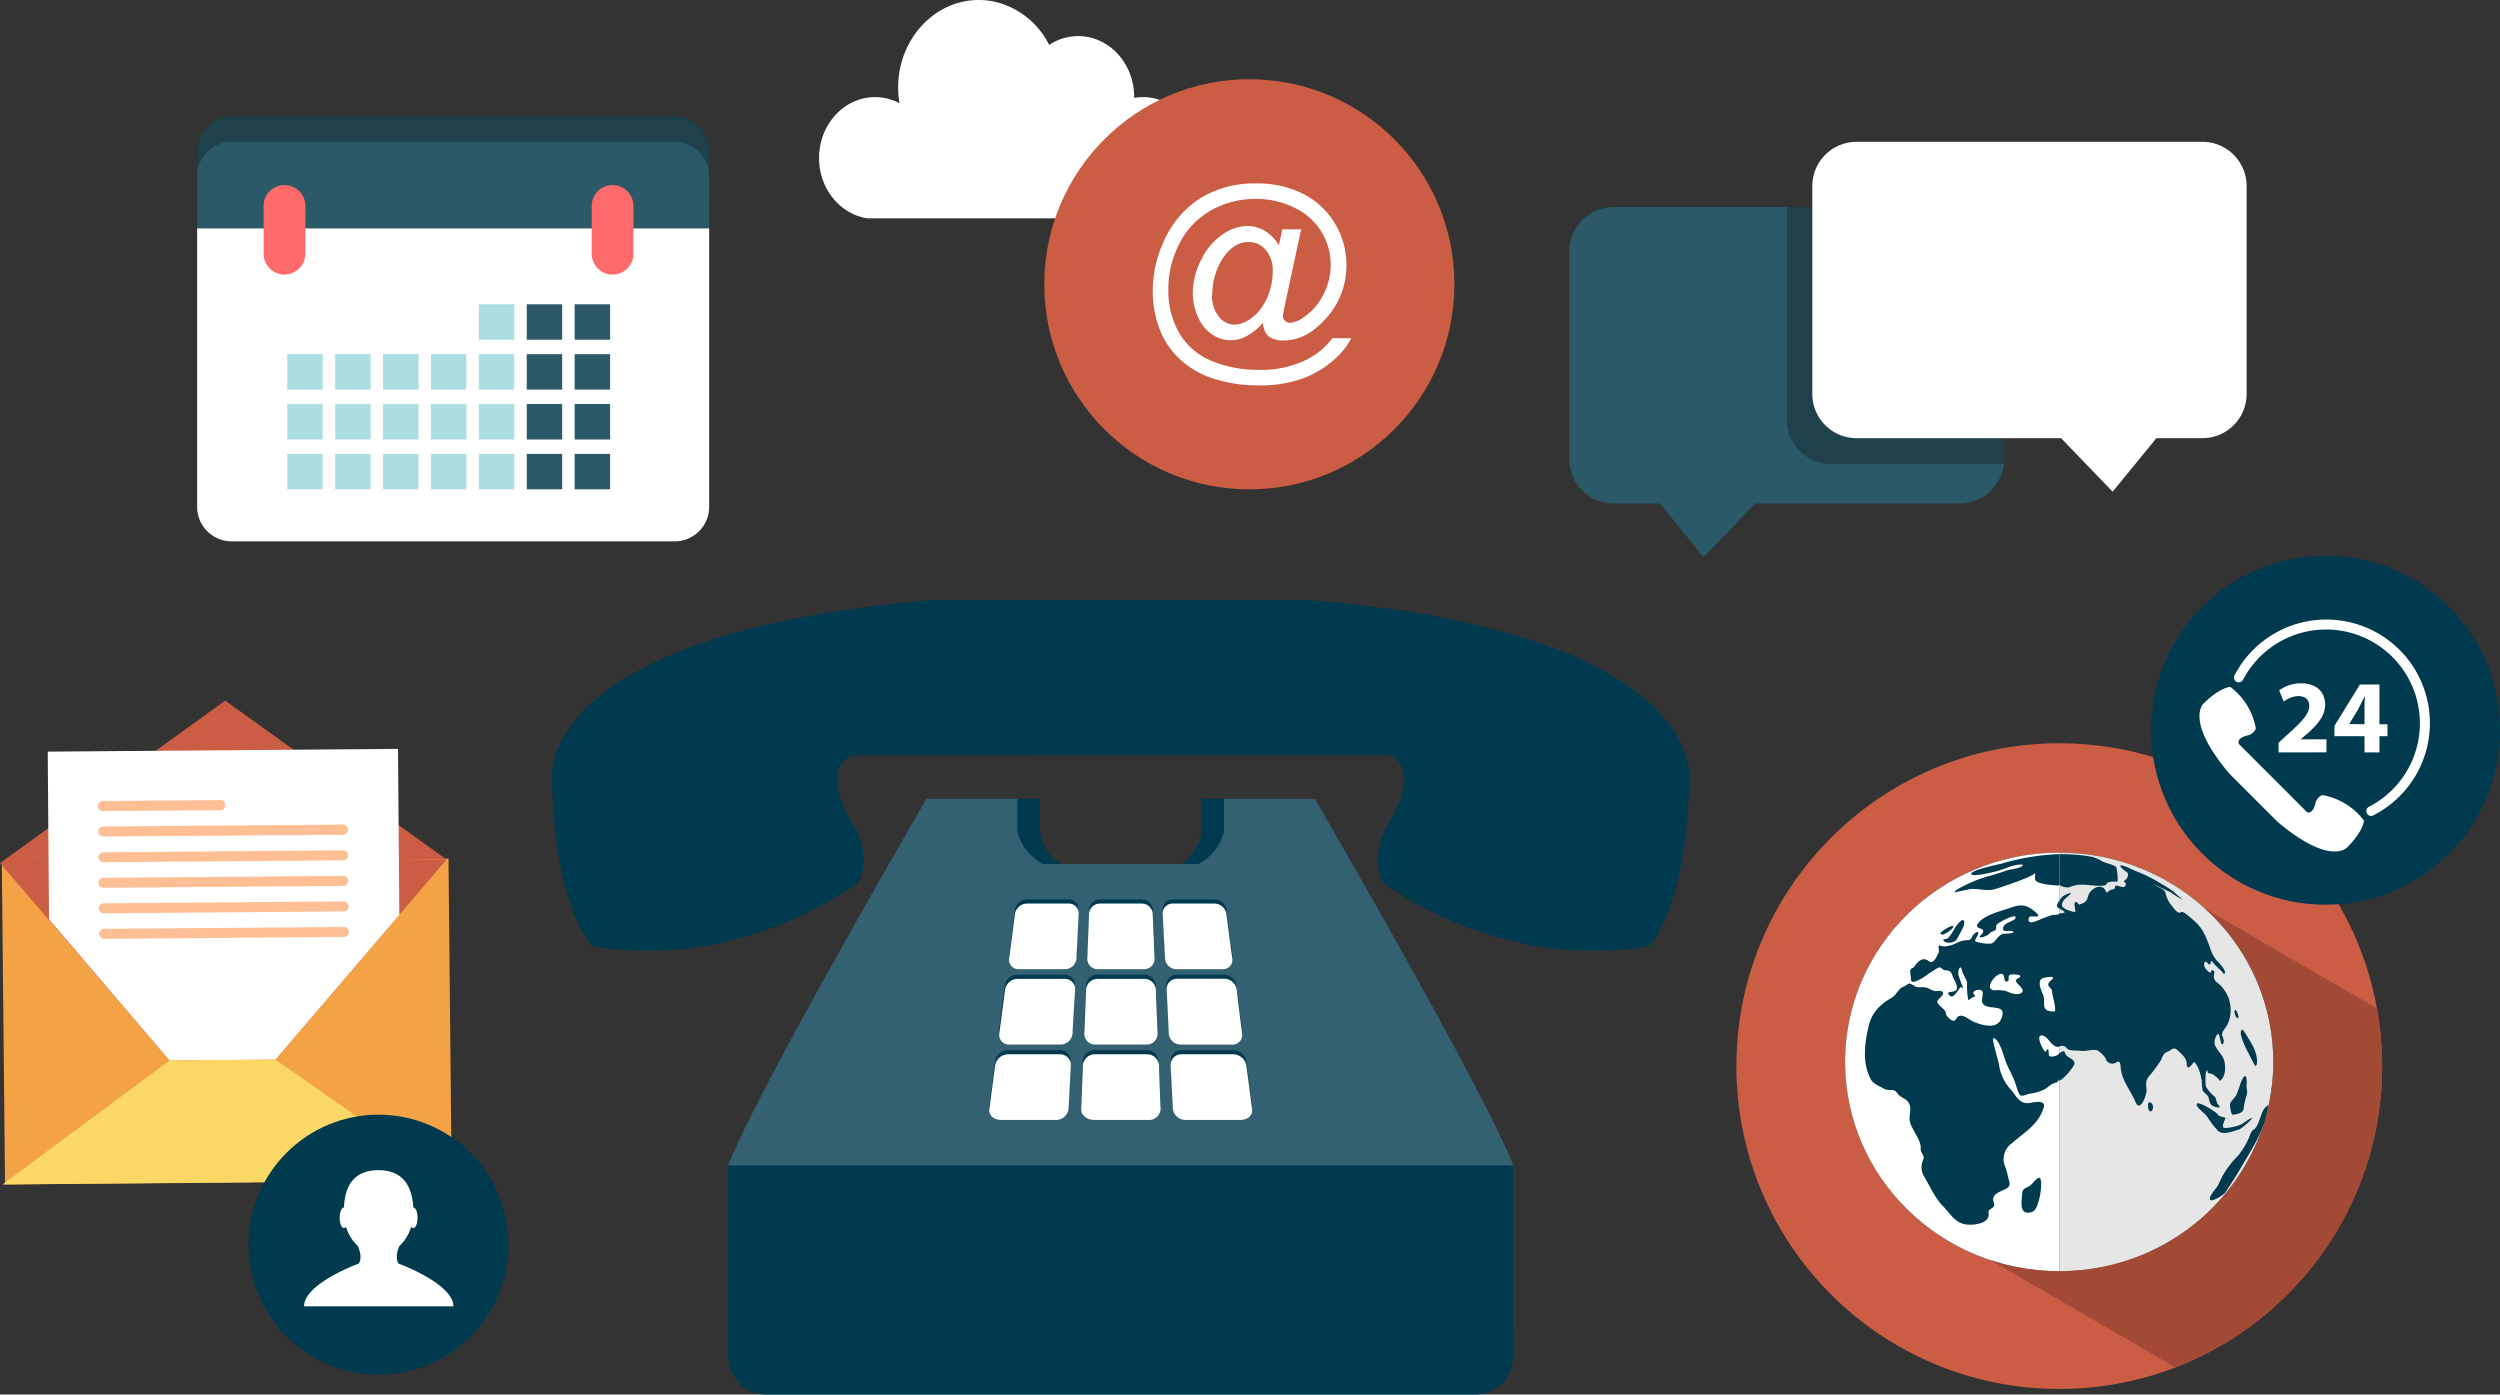 <svg xmlns="http://www.w3.org/2000/svg" viewBox="0 0 588.75 328.41"><rect x="0" y="0" width="588.75" height="328.41" fill="#333333" stroke="none"/><title>synergyAsset 5</title><g id="Layer_2" data-name="Layer 2"><g id="Layer_1-2" data-name="Layer 1"><path d="M167,35.6a8.15,8.15,0,0,0-8.14-8.15H54.59a8.15,8.15,0,0,0-8.16,8.15V47.83H167Z" style="fill:#1f414b"/><path d="M167,41.56a8.14,8.14,0,0,0-8.14-8.15H54.59a8.15,8.15,0,0,0-8.16,8.15V53.79H167Z" style="fill:#2b5967"/><path d="M46.43,53.79v65.56a8.13,8.13,0,0,0,8.16,8.14H158.87a8.13,8.13,0,0,0,8.14-8.14V53.79Z" style="fill:#fff"/><path d="M71.91,59.73A4.93,4.93,0,0,1,67,64.66h0a4.93,4.93,0,0,1-4.92-4.93V48.52A4.92,4.92,0,0,1,67,43.59h0a4.93,4.93,0,0,1,4.93,4.93Z" style="fill:#ff6a6a"/><path d="M149.18,59.73a4.92,4.92,0,0,1-4.92,4.93h0a4.92,4.92,0,0,1-4.92-4.93V48.52a4.92,4.92,0,0,1,4.92-4.93h0a4.92,4.92,0,0,1,4.92,4.93Z" style="fill:#ff6a6a"/><rect x="112.77" y="71.66" width="8.34" height="8.34" style="fill:#aadee2"/><rect x="124.05" y="71.66" width="8.34" height="8.34" style="fill:#2b5967"/><rect x="135.33" y="71.66" width="8.35" height="8.34" style="fill:#2b5967"/><rect x="67.65" y="83.41" width="8.34" height="8.34" style="fill:#aadee2"/><rect x="78.93" y="83.41" width="8.34" height="8.34" style="fill:#aadee2"/><rect x="90.21" y="83.41" width="8.34" height="8.34" style="fill:#aadee2"/><rect x="101.49" y="83.41" width="8.34" height="8.34" style="fill:#aadee2"/><rect x="112.77" y="83.41" width="8.34" height="8.34" style="fill:#aadee2"/><rect x="124.05" y="83.41" width="8.34" height="8.34" style="fill:#2b5967"/><rect x="135.33" y="83.41" width="8.35" height="8.34" style="fill:#2b5967"/><rect x="67.65" y="95.15" width="8.34" height="8.35" style="fill:#aadee2"/><rect x="78.93" y="95.15" width="8.34" height="8.35" style="fill:#aadee2"/><rect x="90.21" y="95.15" width="8.34" height="8.35" style="fill:#aadee2"/><rect x="101.49" y="95.15" width="8.34" height="8.35" style="fill:#aadee2"/><rect x="112.77" y="95.15" width="8.34" height="8.35" style="fill:#aadee2"/><rect x="124.05" y="95.15" width="8.34" height="8.35" style="fill:#2b5967"/><rect x="135.33" y="95.15" width="8.35" height="8.35" style="fill:#2b5967"/><rect x="67.65" y="106.89" width="8.34" height="8.34" style="fill:#aadee2"/><rect x="78.93" y="106.89" width="8.34" height="8.34" style="fill:#aadee2"/><rect x="90.21" y="106.89" width="8.34" height="8.34" style="fill:#aadee2"/><rect x="101.49" y="106.89" width="8.34" height="8.34" style="fill:#aadee2"/><rect x="112.77" y="106.89" width="8.34" height="8.34" style="fill:#aadee2"/><rect x="124.05" y="106.89" width="8.34" height="8.34" style="fill:#2b5967"/><rect x="135.33" y="106.89" width="8.35" height="8.34" style="fill:#2b5967"/><circle cx="484.95" cy="251.07" r="76.03" style="fill:#cc5d45"/><path d="M263.94,177.84h63.21s8,2.18,0,15.91c0,0-5.09,7.42-1.36,14.2,0,0,27.41,21,62.56,14.86,0,0,9.13-9.11,9.46-39.89,0,0,3.39-33.8-89.26-41.59H219.29C126.65,149.13,130,182.93,130,182.93c.34,30.78,9.47,39.89,9.47,39.89C174.68,228.92,202,208,202,208c3.73-6.79-1.35-14.2-1.35-14.2-8-13.73,0-15.91,0-15.91Z" style="fill:#003a4f"/><path d="M309.21,258.08a45.29,45.29,0,1,1-45.27-45.29A45.29,45.29,0,0,1,309.21,258.08Z" style="fill:#fff"/><path d="M336.38,312.94V274.47c-6-19.08-36.62-86.35-36.62-86.35H283v7.75a11.58,11.58,0,0,1-4.77,7.61h-28.6a11.55,11.55,0,0,1-4.77-7.61v-7.75H228.09s-30.66,67.27-36.61,86.35v38.47Z" style="fill:#003a4f"/><path d="M356.39,312.94V274.47c-7.59-19.08-46.75-86.35-46.75-86.35H288.26v7.75a12.1,12.1,0,0,1-6.08,7.61H245.67a12.11,12.11,0,0,1-6.1-7.61v-7.75H218.2S179,255.39,171.46,274.47v38.47Z" style="fill:#336172"/><path d="M253.5,224.75a2.73,2.73,0,0,1-2.74,2.51H239.92a2.19,2.19,0,0,1-2.27-2.51q.69-5.22,1.37-10.44a2.89,2.89,0,0,1,2.73-2.5h10a2.3,2.3,0,0,1,2.27,2.5Q253.76,219.53,253.5,224.75Zm18-10.44a2.59,2.59,0,0,0-2.5-2.5H259a2.58,2.58,0,0,0-2.5,2.5c-.13,3.48-.27,7-.41,10.44a2.43,2.43,0,0,0,2.5,2.51h10.85a2.43,2.43,0,0,0,2.49-2.51C271.76,221.27,271.62,217.79,271.49,214.31Zm-18.37,17.75a2.41,2.41,0,0,0-2.5-2.51h-11a3,3,0,0,0-3,2.51q-.68,5.22-1.38,10.44a2.3,2.3,0,0,0,2.5,2.51h11.79a2.86,2.86,0,0,0,3-2.51Q252.84,237.28,253.11,232.06Zm19.08,0a2.71,2.71,0,0,0-2.73-2.51h-11a2.69,2.69,0,0,0-2.73,2.51q-.21,5.22-.41,10.44a2.55,2.55,0,0,0,2.73,2.51h11.79a2.56,2.56,0,0,0,2.73-2.51C272.47,239,272.33,235.54,272.2,232.06Zm16.63-17.75a2.89,2.89,0,0,0-2.73-2.5h-10a2.31,2.31,0,0,0-2.27,2.5c.17,3.48.37,7,.55,10.44a2.71,2.71,0,0,0,2.73,2.51h10.84a2.19,2.19,0,0,0,2.27-2.51Q289.52,219.53,288.83,214.31Zm2.33,17.75a3,3,0,0,0-3-2.51h-11a2.43,2.43,0,0,0-2.5,2.51q.28,5.22.55,10.44a2.85,2.85,0,0,0,3,2.51H290a2.3,2.3,0,0,0,2.5-2.51Q291.85,237.28,291.16,232.06Zm-39,17.74a2.55,2.55,0,0,0-2.72-2.5H237.55a3.18,3.18,0,0,0-3.19,2.5q-.69,5.22-1.38,10.44c-.18,1.38,1,2.51,2.73,2.51h12.74a3,3,0,0,0,3.19-2.51Q251.92,255,252.19,249.8Zm20.71,0a2.83,2.83,0,0,0-3-2.5H258a2.85,2.85,0,0,0-3,2.5c-.13,3.48-.27,7-.41,10.44-.06,1.38,1.27,2.51,3,2.51h12.74c1.69,0,3-1.12,3-2.51Q273.11,255,272.9,249.8Zm20.59,0a3.17,3.17,0,0,0-3.18-2.5H278.4a2.54,2.54,0,0,0-2.73,2.5l.55,10.44a3,3,0,0,0,3.18,2.51h12.74c1.69,0,2.92-1.12,2.72-2.51C294.41,256.76,294,253.29,293.49,249.8Z" style="fill:#003a4f"/><path d="M253.5,225.74a2.73,2.73,0,0,1-2.74,2.5H239.92a2.19,2.19,0,0,1-2.27-2.5q.69-5.22,1.37-10.44a2.89,2.89,0,0,1,2.73-2.51h10a2.3,2.3,0,0,1,2.27,2.51Q253.76,220.52,253.5,225.74Z" style="fill:#fff"/><path d="M271.9,225.74a2.43,2.43,0,0,1-2.49,2.5H258.56a2.43,2.43,0,0,1-2.5-2.5c.13-3.48.27-7,.41-10.44a2.57,2.57,0,0,1,2.5-2.51h10a2.58,2.58,0,0,1,2.5,2.51C271.62,218.78,271.76,222.25,271.9,225.74Z" style="fill:#fff"/><path d="M252.57,243.48a2.86,2.86,0,0,1-3,2.51H237.82a2.3,2.3,0,0,1-2.5-2.51q.7-5.21,1.38-10.44a3,3,0,0,1,3-2.51h11a2.42,2.42,0,0,1,2.5,2.51Q252.84,238.27,252.57,243.48Z" style="fill:#fff"/><path d="M272.61,243.48a2.56,2.56,0,0,1-2.73,2.51H258.09a2.55,2.55,0,0,1-2.73-2.51q.21-5.21.41-10.44a2.69,2.69,0,0,1,2.73-2.51h11A2.71,2.71,0,0,1,272.2,233C272.33,236.52,272.47,240,272.61,243.48Z" style="fill:#fff"/><path d="M290.2,225.74a2.18,2.18,0,0,1-2.27,2.5H277.1a2.71,2.71,0,0,1-2.73-2.5c-.18-3.48-.38-7-.55-10.44a2.31,2.31,0,0,1,2.27-2.51h10a2.88,2.88,0,0,1,2.73,2.51Q289.52,220.52,290.2,225.74Z" style="fill:#fff"/><path d="M292.53,243.48A2.29,2.29,0,0,1,290,246H278.25a2.85,2.85,0,0,1-3-2.51L274.74,233a2.43,2.43,0,0,1,2.5-2.51h11a3,3,0,0,1,3,2.51Q291.85,238.27,292.53,243.48Z" style="fill:#fff"/><path d="M251.64,261.23a3,3,0,0,1-3.19,2.51H235.72c-1.7,0-2.91-1.12-2.73-2.51q.69-5.22,1.38-10.44a3.18,3.18,0,0,1,3.19-2.51h11.91a2.55,2.55,0,0,1,2.72,2.51Q251.91,256,251.64,261.23Z" style="fill:#fff"/><path d="M273.32,261.23a2.7,2.7,0,0,1-3,2.51H257.62c-1.68,0-3-1.12-3-2.51.13-3.48.28-7,.41-10.44a2.85,2.85,0,0,1,3-2.51h11.91a2.83,2.83,0,0,1,3,2.51Q273.11,256,273.32,261.23Z" style="fill:#fff"/><path d="M294.87,261.23c.19,1.38-1,2.51-2.72,2.51H279.4a3,3,0,0,1-3.18-2.51q-.28-5.22-.55-10.44a2.55,2.55,0,0,1,2.73-2.51h11.9a3.17,3.17,0,0,1,3.18,2.51C294,254.27,294.41,257.75,294.87,261.23Z" style="fill:#fff"/><path d="M171.46,274.47v44.84a9.1,9.1,0,0,0,9.1,9.09H347.29a9.09,9.09,0,0,0,9.1-9.09V274.47Z" style="fill:#003a4f"/><path d="M434.53,250.08c0,27.22,22.57,49.28,50.42,49.28V200.8C457.11,200.8,434.53,222.86,434.53,250.08Z" style="fill:#005c5a"/><path d="M535.36,250.08c0,27.22-22.57,49.28-50.41,49.28V200.8C512.79,200.8,535.36,222.86,535.36,250.08Z" style="fill:#005c5a"/><path d="M434.53,250.08c0,27.22,22.57,49.28,50.42,49.28V200.8C457.11,200.8,434.53,222.86,434.53,250.08Z" style="fill:#fff"/><path d="M535.36,250.08c0,27.22-22.57,49.28-50.41,49.28V200.8C512.79,200.8,535.36,222.86,535.36,250.08Z" style="fill:#e6e6e6"/><path d="M475.07,231.67c-.84-1,1.14-1.76.56-2.2-.92-.69-2.63,0-2.56,1,.06.78-1.19.93-1-.22.3-1.45-1.72-.71-2.2-.29s-1.51,1.84-1.2,2.64c.43,1.12,2,.25,2.75.36,1.21.18,2.19.86,3.45,1,2.31.25.92-1.45.16-2.34C474.78,231.33,475.37,232,475.07,231.67Z" style="fill:none"/><path d="M483.81,246.25c-1-.58-1.89-2.51-3.08-2.51-1.36,0,.38,3.49.93,3.84.1.06.33-.57.52-.61.44-.08-.05,2.4,2.09,1.49.9-.38.67-.6.67-1.45s-.38-.33-1.14-.77Z" style="fill:none"/><path d="M486.27,215c.78-.29-1.16-1-1.32-1v1.32a5.57,5.57,0,0,0,1.32-.29Z" style="fill:none"/><path d="M483.83,236.64c-.19-.89-.21-2.76-.7-3.5-.39-.59-1-.91-.61-1.7.14-.27,1.08-.89,1-1.18-.12-.46-2.27,0-2.6.21-1.22.69-.13,3.42.49,4.14s-1,2.25.16,3a4.79,4.79,0,0,0,2.19.59C484.73,238.21,483.92,237.07,483.83,236.64Z" style="fill:none"/><path d="M457.54,220.07c.46,0,3-1.62,2.35-2-.37-.21-2.94,1.36-2.94,1.77A.55.55,0,0,0,457.54,220.07Z" style="fill:#003a4f"/><path d="M458.48,221.07c-.07,0-1,.11-.83.38.68,1,2.8.58,3.25-.37s1.75-2.87,1.7-3.82c-.1-1.78-2.11,1-2.27,1.36S459,221,458.48,221.07Z" style="fill:#003a4f"/><path d="M480.09,277.39c-.74.28-1.32,1.26-1.91,1.75-.81.67-1.87.58-1.94,1.86-.07,1.44-1,5.29,2.08,4.49,1.39-.36,1.66-2.32,2-3.44.18-.54.89-5.09-.27-4.66Z" style="fill:#003a4f"/><path d="M525.18,260.23c0,.34.17,2.35.7,2.3.89-.1,2.5-.42,2.5-1.53a17.13,17.13,0,0,1,.77-3.29c.19-.82-.18-1.38-.06-2.2,0-.35.16-2.92-.77-1.8a7.53,7.53,0,0,0-.89,2.12c-.23.63-.46,1.25-.69,1.87C526.42,258.57,525.07,259.36,525.18,260.23Z" style="fill:#003a4f"/><path d="M529.42,247.85c.16.28,1.64,3.37,1.8,3.21.79-.76-.06-3.54-.48-4.34a36.47,36.47,0,0,0-2.54-4.22C526.62,242.5,529.2,247.46,529.42,247.85Z" style="fill:#003a4f"/><path d="M518.52,254.14a15.54,15.54,0,0,0,.17,2.55c.17.57,1.07,1,1.35,1.6s.23,1.55.93,2.06c.5.36,2.52.95,1.4-.24-.52-.55-.28-1.28-.84-1.87a8.86,8.86,0,0,1-2-2.29c-.24-.46-.21-4.21.27-3.86l.15.54c.23.22,1,.19,1.29.47.06,0,1.81,1.31,1.4,1.52,1.71-.86,1.58-4.15.92-5.47-1-2-3-2.89-1.51-5.39.84-1.37.77,3.17,1.51,2,.39-.63-.12-1.38-.25-2-.15-.82,1-1.86,1.31-2.6a8.14,8.14,0,0,0-2.6-9.86,1.78,1.78,0,0,1-.56-2c.22-.88-.72-1.13-.82-.3-.05.39-2.37-1.37-1.29-2.53.21-.23.71.68.94.68.52,0,.24-1.66,1-.28.12.2,2.65,2.46,2.43,2.58.94-.56-1-2.54-1.33-2.88a7.42,7.42,0,0,1-1.84-3.17c-1-2.56-1.66-4.79-4-6.7-.28-.24-2.44-2.31-2.93-1.88-.73.63-1.92-1.23-2.31-1.7a6.55,6.55,0,0,1-1.34-2.88c-.36-1.07-2-1.21-2.58-2.12.32.48,3.13,1.66,3.76,2a19,19,0,0,0,3,1.8,24.48,24.48,0,0,1-2.33-2c-1.34-.94-2.78-1.75-4.18-2.58a30.9,30.9,0,0,0-4.61-2.17c-.64-.25-3.12-1.54-3.62-1.34s1.35,1.46,1.5,1.61c.49.5.2,1-.14,1.57-.07.11-.87.56-.44.74s.31.54.16.9c-.31.72-2.13-.41-2.32,0-.27.65.11.67-1.05.9-.62.12-.8,1.18-1.27.21-1-2-3.54-.37-4,1-.34,1.14-.47,1.69-1.82,2.15-.86.3-.39-.27-1.14-.48s0,2.24-.15,2.29c-.61.17-3-.68-3.12-1.42-.23-1.49,1.56-1.92,2.07-3.06-2.17.67-2.86,1.39-2.86,3.46,0,.6,3.1,1.21.05,1.44-.1,0-.05.33-.05.41v30.79c1.31-.05,1.27-.15,2.08.68.5.51,2.31.34,3,.44,1.31.2,2.73-.4,4-.13a7.19,7.19,0,0,1,1.94,1.85,1.65,1.65,0,0,0,2.46,1.07c1.25-.81,1,.82,1.17,1.67.45,2.89,2.35,5,3.45,7.63s2.67-1.88,2.59-2.91c-.1-1.38-.34-2.12.64-3.25a35.08,35.08,0,0,0,2.54-3.4c.53-.77.65-1.9,1.58-2.23,1.13-.4,1.53-1.4,2.56-.4s2.14,1.83,2.14,3.22c0,2,1.74-.45,1.64-.53,1,.72,1.64,2.84,1.76,4C518.57,254.65,518.46,253.62,518.52,254.14Z" style="fill:#003a4f"/><path d="M527.18,239.46c0-.19-.43-1.74-.84-1.59s.21,2.12.75,1.92c0-.11.05-.22.09-.33C527.12,239.09,527.23,239.83,527.18,239.46Z" style="fill:#003a4f"/><path d="M506.47,259.66c-.87-.51-.67,1.55-.35,1.9.74.79,1.45-1.26.35-1.9Z" style="fill:#003a4f"/><path d="M484.89,201.15a53.47,53.47,0,0,0-13.41,2.21c-.55.15-7.28,1.5-7.26,2.42s5.45-.47,6-.62a32.78,32.78,0,0,0,3.4-1.18c.08,0,3.11-.79,2.7-.14s-3,.9-3.81,1.18c-1.22.44-2.46.83-3.71,1.19a27.93,27.93,0,0,0-4.17,1.42c-.6.28-4.35,1.85-4.35,2.54,0,0,3.5-.78,3.76-.81,2.06-.14,3.8.6,5.89,0,1.07-.3,9.65-3.19,9.25-3.79.31.47-.16,1.22.19,1.75s1.37.69,1.84.81a20.41,20.41,0,0,0,3.73.41C484.95,207.79,485,201.15,484.89,201.15Z" style="fill:#003a4f"/><path d="M487.43,208.92c2.87-1.26,5.08-.05,8-.37.83-.09.4-.42,1-.74a4.74,4.74,0,0,1,2.11-.15c.4,0,0-3.26-.18-3.45-.62-.63-2.29-.89-3.1-1.27a11.76,11.76,0,0,0-2.5-1.14,40.92,40.92,0,0,0-7.77-.64v7c0,.62,1.92,1,2.48.75Z" style="fill:#003a4f"/><path d="M485.34,254.34a12.6,12.6,0,0,0,3-3.39c.66-1-.5-1.57-1.21-2-1.33-.75-.37-2.11-2.21-.89-.34.56,0,2.34,0,3v3.49l.39-.22C485.62,254.13,485.25,254.41,485.34,254.34Z" style="fill:#003a4f"/><path d="M484.45,213.07a.71.71,0,0,0,.49.85V212.1a3.31,3.31,0,0,0-.49,1C484.38,213.39,484.5,212.83,484.45,213.07Z" style="fill:#003a4f"/><path d="M533.46,260.84c-1.12,1.16-1.45,4.44-2.73,5.18-.64.37-.91,1.57-1.24,2.22a16.72,16.72,0,0,1-2.57,4.07,21.45,21.45,0,0,0-3.59,4.77c-.33.69-.66,1.38-1,2.06s-2,2.39-1.91,3.16c.07,1.24,3.33-1.06,3.54-1.35a8.59,8.59,0,0,0,.49-.72q1.77-2.65,3.38-5.39c2.49-4.23,6-9.61,6.33-14.61a2.94,2.94,0,0,0-.7.64Z" style="fill:#003a4f"/><path d="M483.63,215.4a25.73,25.73,0,0,0-3.15,1.12c-.48.17-3.38,1.7-2.63-.49.23-.69,4,.73,1-1.65-1.76-1.41-3.17-1.39-5.27-.64-2.34.83-6.65,1.81-7.88,3.91-.81,1.39,2.75.61.75,2.64-1,1,1.58.16,2-.37s.75-.46,1.32-.79.12-1,.54-1.46,4.37-2.57,4.37-1.65c0,1.1-3.38,1.12-2.91,3,.12.47,1.92,0,2.32.38.54.49-2.25.49-2.35.51-1.2.22-2,2.33-2.91,2.3a7,7,0,0,1-1.31,0,11.19,11.19,0,0,1-2.21-.47c-.52-.19.47-1.24.57-2s-1.21.32-1.29.54c-.43,1.11-.69,1.11-1.85,1.17s-2.58,1.13-3.91,1.31a3.13,3.13,0,0,1-1.91-.07c-.72-.31-.14,1.37-.35,1.67-.46.66-1.11,2.86-2.32,2-1.66-1.24-2.73.27-3.68,1.6-1.23.07-.5,1.9-.53,2.6-.1,2,4-1.15,4.22-1.29.71-.44,1.47-1,2.18-1.35s.83.41,1.42.53c1.24.24,1.44-.06,1.93,1.31.32.91,1.11,1.91,1.07,2.9-.06,1.49-3.2.41-1.67,1.85.86.81,2.21-1.81,2.57-2.06.18-.13.35.44.56.25,0,0-1.06-2.79-1.12-3.17-.16-1.06.5-2.67.86-.94.2,1,1.42,2.37,1.17,3.37-.07.3.14,3.68.38,3.62-.25.06,1.71-1.32,1.54-.73.14-.5-.84-.85-.26-1.36a1.74,1.74,0,0,1,1.66-.3c.9.38-.1,2.2.33,3,1,1.91,5.3.11,4.68,2.93-.75,3.41-4.16,2.54-6.61,1.58-1.06-.41-2.46-1.88-3.64-1.41-.56.21-.59.88-1.12,1.09s-1.91-1.12-1.93-1.67c0-1-1.65-1.73-2-2.66-.29-.72,2.08-1.78,1.14-2.51-.45-.36-1.28-.06-1.8-.16-.71-.14-1.27-.64-2-.81s-1.44,0-2.14-.11-1.61-1.28-2.3-.63c-.47.45-1.07.52-1.55.9a12.14,12.14,0,0,0-1.26,1.54c-.83.9-2.11,1.28-3,2.17a9.07,9.07,0,0,0-3.13,4.61c-1,4-1.77,8.79.15,12.69.5,1.44,2,1.9,3.25,2.63s2.34-.25,3.22,1.11c.67,1,1.95,1.16,2.56,2.07,1.06,1.56-.06,3.22.45,4.89s2.68,4.25,2.47,6.07c-.12,1,1.09,1.53.57,2.68a4.17,4.17,0,0,0,.33,4c1.23,2.1,2.49,4.93,4.17,6.67,2,2,3.07,4.39,6.15,4.55,1.58.09,5.19-.33,4.76-2.79-.2-1.16,1.86-.89,1.23-2.48-.56-1.4.63-2.14,1.74-2.65s2.31-.82,1.92-2.21c-.34-1.21-.49-2.23-.92-3.41a4.52,4.52,0,0,1,1.43-5.56c3-2.63,6.44-4.5,7.61-8.55.54-1.9-2.52-1.12-3.43-1-2.51.29-3.07-1.9-4.62-3.48a11,11,0,0,1-2.54-5.83c-.11-.63-1.83-6.15-1.22-6,1.38.43,2.32,4,2.73,5.2.68,2,1.87,3.74,2.52,5.85a10.29,10.29,0,0,0,.84,2.24c.42.7,1.78-.06,2.4-.18a11,11,0,0,0,3.47-1c.86-.49,1.57-1.36,2.59-1.56,1.84-.37.91-5.19.91-6.79-.5.34-1.73.91-2.34.46-.26-.19,0-1.64-.42-1.58-.19,0-.42.67-.52.61-.55-.35-2.29-3.84-.93-3.84,1.72,0,2.11,2.77,4.21,2.7v-31.2c-.44,0-.88.09-1.31.15Zm-7.42,18.23c-.45.77-2.22.44-2.89.13a6.29,6.29,0,0,0-3.38-.54c-3.29,0,.5-4.68,1.71-3.78.56.42.19,1.77.87,1.71,1.09-.09-.07-1.4,1.07-1.64.55-.12,3.37,0,1.66.87s1.66,2.06,1,3.26Zm7.53,4.58c-3.56,0-1.74-2.21-2.69-4.19-.37-.79-1.27-2.93-.15-3.57.33-.19,2.48-.66,2.6-.21.08.3-.85.91-1,1.18-.54,1,.76,1.2.76,2.06S484.53,238.21,483.75,238.21Z" style="fill:#003a4f"/><path d="M522.33,266.29c1.13,1.17,3.65.07,5-.31.49-.14,3.33-2.59,3-2.68s-2.17,1.37-2.66,1.56a12.29,12.29,0,0,1-3.61.8c-1.27.05,0-2,0-2.32s-1.44-.28-1.75-.86-5-3.5-5-2.4c0,.85,2,2.14,2.45,2.85A22.87,22.87,0,0,0,522.33,266.29Z" style="fill:#003a4f"/><path d="M561,251.07a76.38,76.38,0,0,0-1.24-13.59l-40.56-23.57A48.41,48.41,0,0,1,534,261.46a19.25,19.25,0,0,1-1.08,3.8,50.33,50.33,0,0,1-48,34.1,51.39,51.39,0,0,1-16.13-2.59L512.27,322A76,76,0,0,0,561,251.07Z" style="fill:#a34a37"/><circle cx="547.67" cy="171.98" r="41.08" style="fill:#003a4f"/><path d="M535.25,183.2l-8-8s-.75-1.3,2-2a2.66,2.66,0,0,0,2-1.63,15.62,15.62,0,0,0-6-9.8s-2.31,0-6.25,3.85c0,0-4.7,3.85,6,16.56l11.3,11.3c12.71,10.74,16.55,6,16.55,6,3.85-3.93,3.85-6.24,3.85-6.24a15.6,15.6,0,0,0-9.8-6,2.66,2.66,0,0,0-1.62,2c-.72,2.76-2,2-2,2Z" style="fill:#fff"/><path d="M558.42,192.16a1.15,1.15,0,0,1-.53-2.17,22.09,22.09,0,1,0-29.75-29.73,1.15,1.15,0,0,1-2-1.05A24.38,24.38,0,1,1,558.94,192,1.15,1.15,0,0,1,558.42,192.16Z" style="fill:#fff"/><path d="M536.6,177.19v-2.26l2-1.85c3.52-3.15,5.22-4.95,5.24-6.82,0-1.3-.76-2.33-2.61-2.33a6,6,0,0,0-3.42,1.3l-1.06-2.66a8.77,8.77,0,0,1,5.21-1.65c3.64,0,5.61,2.12,5.61,5,0,2.71-1.92,4.85-4.26,6.91l-1.48,1.23v.05h6.05v3.07Z" style="fill:#fff"/><path d="M556.84,177.19v-3.81h-7.08v-2.44l6-9.74h4.6v9.37h1.89v2.81h-1.89v3.81Zm0-6.62V167c0-1,.05-1.94.1-3h-.07c-.52,1-1,2-1.5,3l-2.12,3.49,0,0Z" style="fill:#fff"/><rect x="0.3" y="202.83" width="105.19" height="75.69" transform="matrix(1, -0.01, 0.01, 1, -1.9, 0.43)" style="fill:#f3a345"/><polygon points="0 203.25 39.94 249.74 64.85 249.54 105.18 202.42 0 203.25" style="fill:#cc5d45"/><polygon points="105.18 202.42 53.03 164.99 0 203.25 105.18 202.42" style="fill:#cc5d45"/><polygon points="93.73 176.36 11.24 177.01 11.55 216.5 39.94 249.74 64.85 249.54 94.04 215.44 93.73 176.36" style="fill:#fff"/><polygon points="64.85 249.54 39.94 249.74 0.6 278.94 105.78 278.1 64.85 249.54" style="fill:#fbd766"/><path d="M53.07,189.62a1.18,1.18,0,0,1-1.17,1.19L24.25,191a1.18,1.18,0,0,1-1.19-1.17h0a1.18,1.18,0,0,1,1.17-1.19l27.65-.22a1.17,1.17,0,0,1,1.18,1.17Z" style="fill:#ffbf94"/><path d="M81.95,195.41a1.17,1.17,0,0,1-1.16,1.19L24.3,197a1.18,1.18,0,0,1-1.18-1.17h0a1.17,1.17,0,0,1,1.16-1.19l56.48-.45a1.18,1.18,0,0,1,1.18,1.17Z" style="fill:#ffbf94"/><path d="M82,201.42a1.18,1.18,0,0,1-1.17,1.19l-56.48.45a1.18,1.18,0,0,1-1.19-1.17h0a1.18,1.18,0,0,1,1.17-1.18l56.48-.45A1.18,1.18,0,0,1,82,201.42Z" style="fill:#ffbf94"/><path d="M82,207.44a1.17,1.17,0,0,1-1.16,1.19l-56.48.45a1.18,1.18,0,0,1-1.19-1.17h0a1.17,1.17,0,0,1,1.17-1.19l56.48-.45A1.17,1.17,0,0,1,82,207.44Z" style="fill:#ffbf94"/><path d="M82.09,213.45a1.18,1.18,0,0,1-1.16,1.19l-56.48.45a1.18,1.18,0,0,1-1.19-1.17h0a1.18,1.18,0,0,1,1.17-1.19l56.48-.45a1.18,1.18,0,0,1,1.18,1.17Z" style="fill:#ffbf94"/><path d="M82.14,219.47A1.17,1.17,0,0,1,81,220.65l-56.48.45a1.18,1.18,0,0,1-1.19-1.17h0a1.18,1.18,0,0,1,1.17-1.19L81,218.3a1.18,1.18,0,0,1,1.18,1.17Z" style="fill:#ffbf94"/><circle cx="89.13" cy="293.12" r="30.61" style="fill:#003a4f"/><path d="M93.84,297.57c-.75-1.28-.28-3,.21-4.13a10,10,0,0,0,2.78-4.54.64.64,0,0,0,.5.31c.56,0,1-1.08,1-2.42s-.45-2.41-1-2.41h0c-.26-4.95-2.37-8.8-8.17-8.8-6,0-7.92,3.85-8.17,8.8h0c-.55,0-1,1.08-1,2.41s.45,2.42,1,2.42a.65.65,0,0,0,.5-.32,10,10,0,0,0,2.78,4.55c.5,1.15,1,2.85.22,4.13,0,0-12.88,4.68-12.88,10.07h35.17C106.72,302.25,93.84,297.57,93.84,297.57Z" style="fill:#fff"/><path d="M369.64,59.21A10.43,10.43,0,0,1,380,48.78H461.5a10.43,10.43,0,0,1,10.43,10.43v48.93a10.42,10.42,0,0,1-10.43,10.42H413.34l-12.11,12.63L390.9,118.56H380a10.42,10.42,0,0,1-10.41-10.42Z" style="fill:#1f414b"/><path d="M529.08,92.76a10.42,10.42,0,0,1-10.41,10.43H507.83l-10.31,12.6-12.13-12.6H437.22a10.42,10.42,0,0,1-10.42-10.43V43.81A10.42,10.42,0,0,1,437.22,33.4h81.45a10.42,10.42,0,0,1,10.41,10.42Z" style="fill:#fff"/><path d="M431.21,109.28A10.42,10.42,0,0,1,420.8,98.85V49.9a10.38,10.38,0,0,1,.06-1.12H380a10.43,10.43,0,0,0-10.41,10.43v48.93A10.42,10.42,0,0,0,380,118.56H390.9l10.32,12.63,12.11-12.63H461.5a10.42,10.42,0,0,0,10.37-9.28Z" style="fill:#2b5967"/><path d="M269.16,22.87a12.13,12.13,0,0,0-2.06.19c0-.07,0-.14,0-.21,0-7.92-5.91-14.35-13.2-14.35a12.33,12.33,0,0,0-6.82,2.08A19.37,19.37,0,0,0,235.51.73a17.55,17.55,0,0,0-5-.73c-10.48,0-19,9.24-19,20.64a22.85,22.85,0,0,0,.32,3.67,12.26,12.26,0,0,0-5.74-1.44c-7.29,0-13.2,6.43-13.2,14.35,0,7.23,4.93,13.2,11.34,14.19l31.27,0,35.85,0c6.24-1.14,11-7,11-14.14C282.36,29.29,276.45,22.87,269.16,22.87Z" style="fill:#fff"/><circle cx="294.22" cy="66.95" r="48.29" style="fill:#cc5d45"/><path d="M297.43,76a13.67,13.67,0,0,1-3.59,3,7.7,7.7,0,0,1-8.26-.16,9.2,9.2,0,0,1-3.37-4,13.21,13.21,0,0,1-1.3-5.85,17.15,17.15,0,0,1,2-7.86,15.11,15.11,0,0,1,5-5.91,10.54,10.54,0,0,1,5.8-2,8.11,8.11,0,0,1,4.1,1.12,9.66,9.66,0,0,1,3.36,3.42L302,54h4.42l-3.56,16.57q-.74,3.46-.74,3.83a1.53,1.53,0,0,0,.51,1.15,1.71,1.71,0,0,0,1.22.48,6.6,6.6,0,0,0,3.43-1.51,13.82,13.82,0,0,0,4.46-5.3,15.29,15.29,0,0,0,1.64-6.85A14.79,14.79,0,0,0,305,49a19.93,19.93,0,0,0-9.25-2.15,21.05,21.05,0,0,0-10.56,2.7,18.51,18.51,0,0,0-7.41,7.75,23.1,23.1,0,0,0-2.63,10.83,19.83,19.83,0,0,0,2.63,10.42,15.68,15.68,0,0,0,7.6,6.46,28.25,28.25,0,0,0,11,2.09,24.21,24.21,0,0,0,10.84-2.17,16.93,16.93,0,0,0,6.54-5.28h4.47a17.51,17.51,0,0,1-4.32,5.28,23.09,23.09,0,0,1-7.28,4.26,29.3,29.3,0,0,1-10.17,1.57,34.64,34.64,0,0,1-10.11-1.41,21.33,21.33,0,0,1-7.89-4.23,18.73,18.73,0,0,1-4.91-6.51,24.51,24.51,0,0,1-2.07-10.07A27.54,27.54,0,0,1,274,57a23,23,0,0,1,8.56-10.25A24.38,24.38,0,0,1,296,43.2a23.71,23.71,0,0,1,11,2.51,18.37,18.37,0,0,1,7.69,7.47,18.68,18.68,0,0,1,2.39,9.28,18.38,18.38,0,0,1-5,12.72q-4.49,5-9.83,5a6.23,6.23,0,0,1-2.75-.52,3.32,3.32,0,0,1-1.54-1.48A6.31,6.31,0,0,1,297.43,76Zm-12-6.69a7.83,7.83,0,0,0,1.61,5.26,4.74,4.74,0,0,0,3.68,1.88,6.14,6.14,0,0,0,2.91-.83,10.47,10.47,0,0,0,2.93-2.46,13,13,0,0,0,2.28-4.14,14.89,14.89,0,0,0,.89-5,7.52,7.52,0,0,0-1.67-5.21A5.27,5.27,0,0,0,294,57a5.87,5.87,0,0,0-3,.8,9.17,9.17,0,0,0-2.71,2.58,14.5,14.5,0,0,0-2.1,4.32A15.85,15.85,0,0,0,285.48,69.34Z" style="fill:#fff"/></g></g></svg>